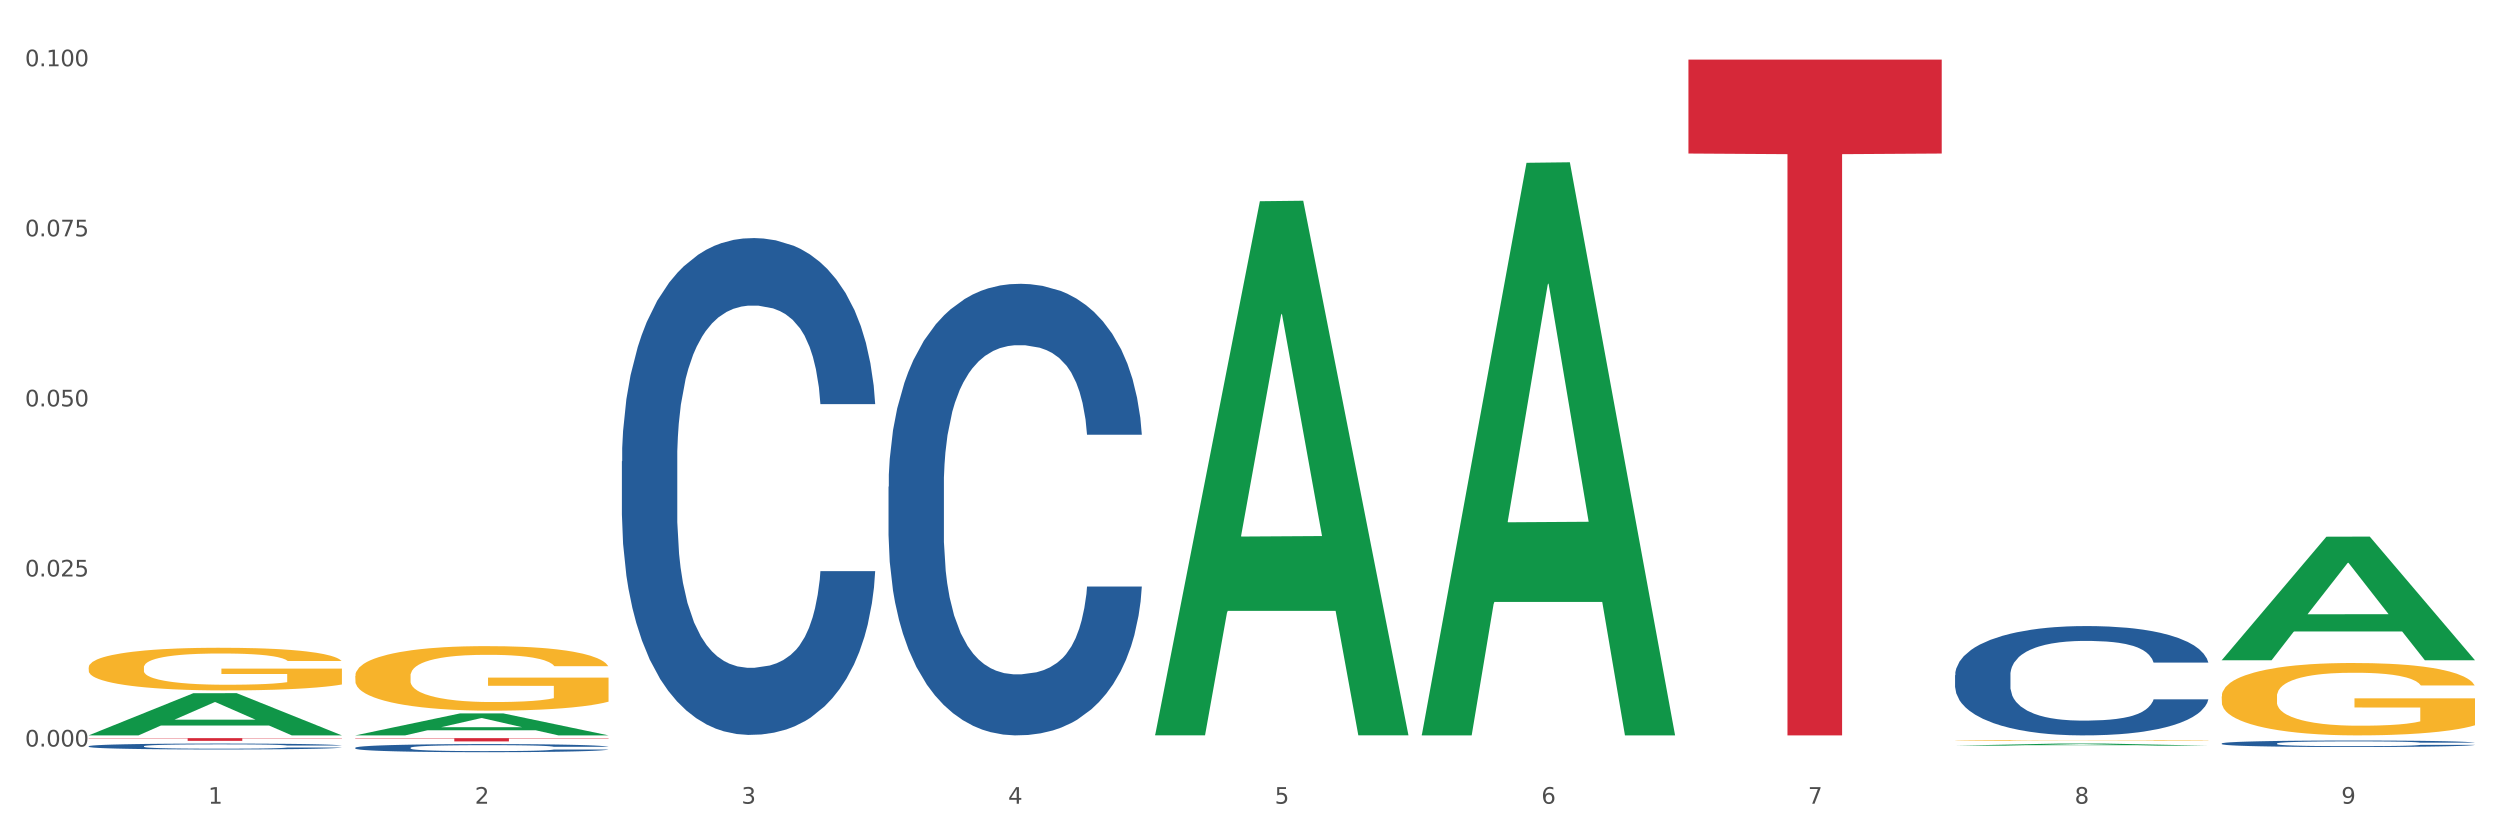 <?xml version="1.0" encoding="utf-8" standalone="no"?>
<!DOCTYPE svg PUBLIC "-//W3C//DTD SVG 1.1//EN"
  "http://www.w3.org/Graphics/SVG/1.1/DTD/svg11.dtd">
<svg xmlns:xlink="http://www.w3.org/1999/xlink" width="1080pt" height="360pt" viewBox="0 0 1080 360" xmlns="http://www.w3.org/2000/svg" version="1.1">
 <rect x="0" y="0" width="1080" height="360" fill="#333333" stroke="none"/>
 <defs>
  <style type="text/css">*{stroke-linejoin: round; stroke-linecap: butt}</style>
 </defs>
 <g id="figure_1">
  <g id="patch_1">
   <path d="M 0 360 
L 1080 360 
L 1080 0 
L 0 0 
z
" style="fill: #ffffff; stroke: #ffffff; stroke-linejoin: miter"/>
  </g>
  <g id="axes_1">
   <g id="matplotlib.axis_1">
    <g id="xtick_1">
     <g id="text_1">
      <!-- 1 -->
      <g style="fill: #4d4d4d" transform="translate(89.942 347.204) scale(0.096 -0.096)">
       <defs>
        <path id="DejaVuSans-31" d="M 794 531 
L 1825 531 
L 1825 4091 
L 703 3866 
L 703 4441 
L 1819 4666 
L 2450 4666 
L 2450 531 
L 3481 531 
L 3481 0 
L 794 0 
L 794 531 
z
" transform="scale(0.016)"/>
       </defs>
       <use xlink:href="#DejaVuSans-31"/>
      </g>
     </g>
    </g>
    <g id="xtick_2">
     <g id="text_2">
      <!-- 2 -->
      <g style="fill: #4d4d4d" transform="translate(205.129 347.204) scale(0.096 -0.096)">
       <defs>
        <path id="DejaVuSans-32" d="M 1228 531 
L 3431 531 
L 3431 0 
L 469 0 
L 469 531 
Q 828 903 1448 1529 
Q 2069 2156 2228 2338 
Q 2531 2678 2651 2914 
Q 2772 3150 2772 3378 
Q 2772 3750 2511 3984 
Q 2250 4219 1831 4219 
Q 1534 4219 1204 4116 
Q 875 4013 500 3803 
L 500 4441 
Q 881 4594 1212 4672 
Q 1544 4750 1819 4750 
Q 2544 4750 2975 4387 
Q 3406 4025 3406 3419 
Q 3406 3131 3298 2873 
Q 3191 2616 2906 2266 
Q 2828 2175 2409 1742 
Q 1991 1309 1228 531 
z
" transform="scale(0.016)"/>
       </defs>
       <use xlink:href="#DejaVuSans-32"/>
      </g>
     </g>
    </g>
    <g id="xtick_3">
     <g id="text_3">
      <!-- 3 -->
      <g style="fill: #4d4d4d" transform="translate(320.315 347.204) scale(0.096 -0.096)">
       <defs>
        <path id="DejaVuSans-33" d="M 2597 2516 
Q 3050 2419 3304 2112 
Q 3559 1806 3559 1356 
Q 3559 666 3084 287 
Q 2609 -91 1734 -91 
Q 1441 -91 1130 -33 
Q 819 25 488 141 
L 488 750 
Q 750 597 1062 519 
Q 1375 441 1716 441 
Q 2309 441 2620 675 
Q 2931 909 2931 1356 
Q 2931 1769 2642 2001 
Q 2353 2234 1838 2234 
L 1294 2234 
L 1294 2753 
L 1863 2753 
Q 2328 2753 2575 2939 
Q 2822 3125 2822 3475 
Q 2822 3834 2567 4026 
Q 2313 4219 1838 4219 
Q 1578 4219 1281 4162 
Q 984 4106 628 3988 
L 628 4550 
Q 988 4650 1302 4700 
Q 1616 4750 1894 4750 
Q 2613 4750 3031 4423 
Q 3450 4097 3450 3541 
Q 3450 3153 3228 2886 
Q 3006 2619 2597 2516 
z
" transform="scale(0.016)"/>
       </defs>
       <use xlink:href="#DejaVuSans-33"/>
      </g>
     </g>
    </g>
    <g id="xtick_4">
     <g id="text_4">
      <!-- 4 -->
      <g style="fill: #4d4d4d" transform="translate(435.501 347.204) scale(0.096 -0.096)">
       <defs>
        <path id="DejaVuSans-34" d="M 2419 4116 
L 825 1625 
L 2419 1625 
L 2419 4116 
z
M 2253 4666 
L 3047 4666 
L 3047 1625 
L 3713 1625 
L 3713 1100 
L 3047 1100 
L 3047 0 
L 2419 0 
L 2419 1100 
L 313 1100 
L 313 1709 
L 2253 4666 
z
" transform="scale(0.016)"/>
       </defs>
       <use xlink:href="#DejaVuSans-34"/>
      </g>
     </g>
    </g>
    <g id="xtick_5">
     <g id="text_5">
      <!-- 5 -->
      <g style="fill: #4d4d4d" transform="translate(550.688 347.204) scale(0.096 -0.096)">
       <defs>
        <path id="DejaVuSans-35" d="M 691 4666 
L 3169 4666 
L 3169 4134 
L 1269 4134 
L 1269 2991 
Q 1406 3038 1543 3061 
Q 1681 3084 1819 3084 
Q 2600 3084 3056 2656 
Q 3513 2228 3513 1497 
Q 3513 744 3044 326 
Q 2575 -91 1722 -91 
Q 1428 -91 1123 -41 
Q 819 9 494 109 
L 494 744 
Q 775 591 1075 516 
Q 1375 441 1709 441 
Q 2250 441 2565 725 
Q 2881 1009 2881 1497 
Q 2881 1984 2565 2268 
Q 2250 2553 1709 2553 
Q 1456 2553 1204 2497 
Q 953 2441 691 2322 
L 691 4666 
z
" transform="scale(0.016)"/>
       </defs>
       <use xlink:href="#DejaVuSans-35"/>
      </g>
     </g>
    </g>
    <g id="xtick_6">
     <g id="text_6">
      <!-- 6 -->
      <g style="fill: #4d4d4d" transform="translate(665.874 347.204) scale(0.096 -0.096)">
       <defs>
        <path id="DejaVuSans-36" d="M 2113 2584 
Q 1688 2584 1439 2293 
Q 1191 2003 1191 1497 
Q 1191 994 1439 701 
Q 1688 409 2113 409 
Q 2538 409 2786 701 
Q 3034 994 3034 1497 
Q 3034 2003 2786 2293 
Q 2538 2584 2113 2584 
z
M 3366 4563 
L 3366 3988 
Q 3128 4100 2886 4159 
Q 2644 4219 2406 4219 
Q 1781 4219 1451 3797 
Q 1122 3375 1075 2522 
Q 1259 2794 1537 2939 
Q 1816 3084 2150 3084 
Q 2853 3084 3261 2657 
Q 3669 2231 3669 1497 
Q 3669 778 3244 343 
Q 2819 -91 2113 -91 
Q 1303 -91 875 529 
Q 447 1150 447 2328 
Q 447 3434 972 4092 
Q 1497 4750 2381 4750 
Q 2619 4750 2861 4703 
Q 3103 4656 3366 4563 
z
" transform="scale(0.016)"/>
       </defs>
       <use xlink:href="#DejaVuSans-36"/>
      </g>
     </g>
    </g>
    <g id="xtick_7">
     <g id="text_7">
      <!-- 7 -->
      <g style="fill: #4d4d4d" transform="translate(781.06 347.204) scale(0.096 -0.096)">
       <defs>
        <path id="DejaVuSans-37" d="M 525 4666 
L 3525 4666 
L 3525 4397 
L 1831 0 
L 1172 0 
L 2766 4134 
L 525 4134 
L 525 4666 
z
" transform="scale(0.016)"/>
       </defs>
       <use xlink:href="#DejaVuSans-37"/>
      </g>
     </g>
    </g>
    <g id="xtick_8">
     <g id="text_8">
      <!-- 8 -->
      <g style="fill: #4d4d4d" transform="translate(896.246 347.204) scale(0.096 -0.096)">
       <defs>
        <path id="DejaVuSans-38" d="M 2034 2216 
Q 1584 2216 1326 1975 
Q 1069 1734 1069 1313 
Q 1069 891 1326 650 
Q 1584 409 2034 409 
Q 2484 409 2743 651 
Q 3003 894 3003 1313 
Q 3003 1734 2745 1975 
Q 2488 2216 2034 2216 
z
M 1403 2484 
Q 997 2584 770 2862 
Q 544 3141 544 3541 
Q 544 4100 942 4425 
Q 1341 4750 2034 4750 
Q 2731 4750 3128 4425 
Q 3525 4100 3525 3541 
Q 3525 3141 3298 2862 
Q 3072 2584 2669 2484 
Q 3125 2378 3379 2068 
Q 3634 1759 3634 1313 
Q 3634 634 3220 271 
Q 2806 -91 2034 -91 
Q 1263 -91 848 271 
Q 434 634 434 1313 
Q 434 1759 690 2068 
Q 947 2378 1403 2484 
z
M 1172 3481 
Q 1172 3119 1398 2916 
Q 1625 2713 2034 2713 
Q 2441 2713 2670 2916 
Q 2900 3119 2900 3481 
Q 2900 3844 2670 4047 
Q 2441 4250 2034 4250 
Q 1625 4250 1398 4047 
Q 1172 3844 1172 3481 
z
" transform="scale(0.016)"/>
       </defs>
       <use xlink:href="#DejaVuSans-38"/>
      </g>
     </g>
    </g>
    <g id="xtick_9">
     <g id="text_9">
      <!-- 9 -->
      <g style="fill: #4d4d4d" transform="translate(1011.433 347.204) scale(0.096 -0.096)">
       <defs>
        <path id="DejaVuSans-39" d="M 703 97 
L 703 672 
Q 941 559 1184 500 
Q 1428 441 1663 441 
Q 2288 441 2617 861 
Q 2947 1281 2994 2138 
Q 2813 1869 2534 1725 
Q 2256 1581 1919 1581 
Q 1219 1581 811 2004 
Q 403 2428 403 3163 
Q 403 3881 828 4315 
Q 1253 4750 1959 4750 
Q 2769 4750 3195 4129 
Q 3622 3509 3622 2328 
Q 3622 1225 3098 567 
Q 2575 -91 1691 -91 
Q 1453 -91 1209 -44 
Q 966 3 703 97 
z
M 1959 2075 
Q 2384 2075 2632 2365 
Q 2881 2656 2881 3163 
Q 2881 3666 2632 3958 
Q 2384 4250 1959 4250 
Q 1534 4250 1286 3958 
Q 1038 3666 1038 3163 
Q 1038 2656 1286 2365 
Q 1534 2075 1959 2075 
z
" transform="scale(0.016)"/>
       </defs>
       <use xlink:href="#DejaVuSans-39"/>
      </g>
     </g>
    </g>
    <g id="xtick_10"/>
    <g id="xtick_11"/>
    <g id="xtick_12"/>
    <g id="xtick_13"/>
    <g id="xtick_14"/>
    <g id="xtick_15"/>
    <g id="xtick_16"/>
    <g id="xtick_17"/>
   </g>
   <g id="matplotlib.axis_2">
    <g id="ytick_1">
     <g id="text_10">
      <!-- 0.000 -->
      <g style="fill: #4d4d4d" transform="translate(10.8 322.511) scale(0.096 -0.096)">
       <defs>
        <path id="DejaVuSans-30" d="M 2034 4250 
Q 1547 4250 1301 3770 
Q 1056 3291 1056 2328 
Q 1056 1369 1301 889 
Q 1547 409 2034 409 
Q 2525 409 2770 889 
Q 3016 1369 3016 2328 
Q 3016 3291 2770 3770 
Q 2525 4250 2034 4250 
z
M 2034 4750 
Q 2819 4750 3233 4129 
Q 3647 3509 3647 2328 
Q 3647 1150 3233 529 
Q 2819 -91 2034 -91 
Q 1250 -91 836 529 
Q 422 1150 422 2328 
Q 422 3509 836 4129 
Q 1250 4750 2034 4750 
z
" transform="scale(0.016)"/>
        <path id="DejaVuSans-2e" d="M 684 794 
L 1344 794 
L 1344 0 
L 684 0 
L 684 794 
z
" transform="scale(0.016)"/>
       </defs>
       <use xlink:href="#DejaVuSans-30"/>
       <use xlink:href="#DejaVuSans-2e" transform="translate(63.623 0)"/>
       <use xlink:href="#DejaVuSans-30" transform="translate(95.41 0)"/>
       <use xlink:href="#DejaVuSans-30" transform="translate(159.033 0)"/>
       <use xlink:href="#DejaVuSans-30" transform="translate(222.656 0)"/>
      </g>
     </g>
    </g>
    <g id="ytick_2">
     <g id="text_11">
      <!-- 0.025 -->
      <g style="fill: #4d4d4d" transform="translate(10.8 249.041) scale(0.096 -0.096)">
       <use xlink:href="#DejaVuSans-30"/>
       <use xlink:href="#DejaVuSans-2e" transform="translate(63.623 0)"/>
       <use xlink:href="#DejaVuSans-30" transform="translate(95.41 0)"/>
       <use xlink:href="#DejaVuSans-32" transform="translate(159.033 0)"/>
       <use xlink:href="#DejaVuSans-35" transform="translate(222.656 0)"/>
      </g>
     </g>
    </g>
    <g id="ytick_3">
     <g id="text_12">
      <!-- 0.050 -->
      <g style="fill: #4d4d4d" transform="translate(10.8 175.57) scale(0.096 -0.096)">
       <use xlink:href="#DejaVuSans-30"/>
       <use xlink:href="#DejaVuSans-2e" transform="translate(63.623 0)"/>
       <use xlink:href="#DejaVuSans-30" transform="translate(95.41 0)"/>
       <use xlink:href="#DejaVuSans-35" transform="translate(159.033 0)"/>
       <use xlink:href="#DejaVuSans-30" transform="translate(222.656 0)"/>
      </g>
     </g>
    </g>
    <g id="ytick_4">
     <g id="text_13">
      <!-- 0.075 -->
      <g style="fill: #4d4d4d" transform="translate(10.8 102.099) scale(0.096 -0.096)">
       <use xlink:href="#DejaVuSans-30"/>
       <use xlink:href="#DejaVuSans-2e" transform="translate(63.623 0)"/>
       <use xlink:href="#DejaVuSans-30" transform="translate(95.41 0)"/>
       <use xlink:href="#DejaVuSans-37" transform="translate(159.033 0)"/>
       <use xlink:href="#DejaVuSans-35" transform="translate(222.656 0)"/>
      </g>
     </g>
    </g>
    <g id="ytick_5">
     <g id="text_14">
      <!-- 0.100 -->
      <g style="fill: #4d4d4d" transform="translate(10.8 28.629) scale(0.096 -0.096)">
       <use xlink:href="#DejaVuSans-30"/>
       <use xlink:href="#DejaVuSans-2e" transform="translate(63.623 0)"/>
       <use xlink:href="#DejaVuSans-31" transform="translate(95.41 0)"/>
       <use xlink:href="#DejaVuSans-30" transform="translate(159.033 0)"/>
       <use xlink:href="#DejaVuSans-30" transform="translate(222.656 0)"/>
      </g>
     </g>
    </g>
    <g id="ytick_6"/>
    <g id="ytick_7"/>
    <g id="ytick_8"/>
    <g id="ytick_9"/>
   </g>
   <g id="PolyCollection_1">
    <path d="M 38.283 317.657 
L 38.396 317.64 
L 83.52 299.461 
L 102.247 299.444 
L 147.71 317.691 
L 126.05 317.691 
L 116.236 313.442 
L 69.645 313.442 
L 69.306 313.511 
L 59.83 317.691 
L 38.283 317.691 
L 38.283 317.657 
L 75.511 310.906 
L 110.369 310.889 
L 93.109 303.333 
L 92.884 303.299 
L 92.658 303.35 
L 75.398 310.889 
L 75.511 310.906 
L 38.283 317.657 
z
" clip-path="url(#p93498311f1)" style="fill: #109648"/>
    <path d="M 729.401 25.759 
L 838.827 25.759 
L 838.827 66.328 
L 795.783 66.603 
L 795.783 317.691 
L 772.186 317.691 
L 772.186 66.603 
L 729.401 66.328 
L 729.401 26.034 
L 729.401 25.759 
z
" clip-path="url(#p93498311f1)" style="fill: #d62839"/>
    <path d="M 153.469 318.864 
L 262.896 318.864 
L 262.896 319.059 
L 219.851 319.061 
L 219.851 320.271 
L 196.255 320.271 
L 196.255 319.061 
L 153.469 319.059 
L 153.469 318.865 
L 153.469 318.864 
z
" clip-path="url(#p93498311f1)" style="fill: #d62839"/>
    <path d="M 38.283 318.864 
L 147.71 318.864 
L 147.71 319.028 
L 104.665 319.029 
L 104.665 320.046 
L 81.068 320.046 
L 81.068 319.029 
L 38.283 319.028 
L 38.283 318.865 
L 38.283 318.864 
z
" clip-path="url(#p93498311f1)" style="fill: #d62839"/>
    <path d="M 959.773 300.867 
L 959.902 300.839 
L 959.902 299.81 
L 960.161 298.925 
L 961.453 296.783 
L 963.39 295.012 
L 964.812 294.069 
L 966.233 293.298 
L 967.912 292.526 
L 969.979 291.727 
L 973.726 290.556 
L 976.051 289.956 
L 978.894 289.327 
L 984.061 288.413 
L 987.808 287.899 
L 991.684 287.471 
L 998.014 286.956 
L 1002.149 286.728 
L 1006.541 286.557 
L 1011.838 286.442 
L 1015.843 286.414 
L 1024.628 286.499 
L 1032.121 286.757 
L 1035.739 286.956 
L 1040.39 287.299 
L 1042.845 287.528 
L 1046.85 287.985 
L 1050.984 288.585 
L 1053.826 289.099 
L 1058.089 290.07 
L 1061.319 291.041 
L 1064.291 292.241 
L 1065.841 293.069 
L 1067.004 293.84 
L 1068.037 294.726 
L 1069.071 296.126 
L 1045.816 296.126 
L 1044.912 295.126 
L 1043.49 294.183 
L 1041.423 293.269 
L 1039.615 292.698 
L 1036.514 291.984 
L 1033.672 291.527 
L 1030.7 291.184 
L 1027.083 290.898 
L 1024.241 290.756 
L 1020.236 290.641 
L 1012.355 290.67 
L 1007.058 290.898 
L 1003.44 291.184 
L 1001.115 291.441 
L 999.048 291.727 
L 996.722 292.127 
L 994.009 292.726 
L 992.071 293.269 
L 990.134 293.955 
L 988.583 294.64 
L 987.162 295.44 
L 985.999 296.297 
L 985.095 297.182 
L 984.32 298.268 
L 983.674 300.067 
L 983.674 303.981 
L 983.932 304.866 
L 984.578 306.037 
L 985.353 306.923 
L 986.645 307.98 
L 987.808 308.694 
L 990.004 309.722 
L 992.459 310.579 
L 994.397 311.122 
L 996.335 311.579 
L 999.694 312.207 
L 1003.44 312.721 
L 1006.67 313.036 
L 1011.063 313.321 
L 1014.034 313.435 
L 1016.618 313.493 
L 1022.949 313.493 
L 1027.47 313.407 
L 1032.509 313.207 
L 1036.385 312.95 
L 1039.615 312.636 
L 1043.232 312.121 
L 1045.558 311.636 
L 1045.558 305.666 
L 1017.135 305.637 
L 1017.135 301.667 
L 1069.2 301.667 
L 1069.2 313.321 
L 1067.004 313.921 
L 1064.549 314.464 
L 1061.965 314.949 
L 1058.089 315.549 
L 1053.438 316.12 
L 1049.304 316.52 
L 1044.912 316.863 
L 1039.744 317.177 
L 1033.026 317.463 
L 1028.892 317.577 
L 1023.724 317.663 
L 1017.652 317.691 
L 1012.355 317.634 
L 1007.187 317.492 
L 1001.761 317.234 
L 996.464 316.863 
L 992.459 316.492 
L 988.454 316.035 
L 984.191 315.435 
L 980.832 314.864 
L 978.248 314.349 
L 975.405 313.692 
L 972.305 312.836 
L 969.979 312.064 
L 967.912 311.265 
L 965.716 310.236 
L 964.166 309.351 
L 962.615 308.237 
L 961.711 307.408 
L 960.677 306.123 
L 959.902 304.323 
L 959.773 300.867 
z
" clip-path="url(#p93498311f1)" style="fill: #f7b32b"/>
    <path d="M 844.587 319.834 
L 844.716 319.834 
L 844.716 319.822 
L 844.974 319.812 
L 846.266 319.788 
L 848.204 319.767 
L 849.625 319.757 
L 851.046 319.748 
L 852.726 319.739 
L 854.793 319.73 
L 858.54 319.717 
L 860.865 319.71 
L 863.707 319.703 
L 868.875 319.692 
L 872.622 319.687 
L 876.498 319.682 
L 882.828 319.676 
L 886.962 319.673 
L 891.355 319.671 
L 896.652 319.67 
L 900.657 319.67 
L 909.442 319.671 
L 916.935 319.674 
L 920.553 319.676 
L 925.204 319.68 
L 927.658 319.682 
L 931.663 319.688 
L 935.797 319.694 
L 938.64 319.7 
L 942.903 319.711 
L 946.133 319.722 
L 949.104 319.736 
L 950.655 319.745 
L 951.817 319.754 
L 952.851 319.764 
L 953.885 319.78 
L 930.63 319.78 
L 929.725 319.769 
L 928.304 319.758 
L 926.237 319.748 
L 924.428 319.741 
L 921.328 319.733 
L 918.486 319.728 
L 915.514 319.724 
L 911.897 319.721 
L 909.054 319.719 
L 905.049 319.718 
L 897.169 319.718 
L 891.872 319.721 
L 888.254 319.724 
L 885.929 319.727 
L 883.862 319.73 
L 881.536 319.735 
L 878.823 319.741 
L 876.885 319.748 
L 874.947 319.755 
L 873.397 319.763 
L 871.976 319.772 
L 870.813 319.782 
L 869.909 319.792 
L 869.134 319.804 
L 868.488 319.825 
L 868.488 319.869 
L 868.746 319.879 
L 869.392 319.893 
L 870.167 319.903 
L 871.459 319.915 
L 872.622 319.923 
L 874.818 319.934 
L 877.273 319.944 
L 879.211 319.95 
L 881.149 319.955 
L 884.508 319.963 
L 888.254 319.968 
L 891.484 319.972 
L 895.877 319.975 
L 898.848 319.977 
L 901.432 319.977 
L 907.762 319.977 
L 912.284 319.976 
L 917.323 319.974 
L 921.199 319.971 
L 924.428 319.967 
L 928.046 319.962 
L 930.371 319.956 
L 930.371 319.888 
L 901.949 319.888 
L 901.949 319.843 
L 954.014 319.843 
L 954.014 319.975 
L 951.817 319.982 
L 949.363 319.988 
L 946.779 319.994 
L 942.903 320.001 
L 938.252 320.007 
L 934.118 320.012 
L 929.725 320.015 
L 924.558 320.019 
L 917.84 320.022 
L 913.705 320.024 
L 908.538 320.025 
L 902.466 320.025 
L 897.169 320.024 
L 892.001 320.023 
L 886.575 320.02 
L 881.278 320.015 
L 877.273 320.011 
L 873.268 320.006 
L 869.004 319.999 
L 865.645 319.993 
L 863.061 319.987 
L 860.219 319.979 
L 857.119 319.97 
L 854.793 319.961 
L 852.726 319.952 
L 850.53 319.94 
L 848.979 319.93 
L 847.429 319.918 
L 846.525 319.908 
L 845.491 319.894 
L 844.716 319.873 
L 844.587 319.834 
z
" clip-path="url(#p93498311f1)" style="fill: #f7b32b"/>
    <path d="M 38.283 322.365 
L 38.412 322.363 
L 38.412 322.298 
L 38.8 322.209 
L 40.223 322.046 
L 42.034 321.922 
L 45.138 321.778 
L 46.82 321.717 
L 49.019 321.649 
L 53.546 321.54 
L 58.72 321.446 
L 62.341 321.395 
L 65.058 321.363 
L 71.137 321.304 
L 74.629 321.279 
L 78.251 321.258 
L 81.355 321.244 
L 86.529 321.227 
L 90.668 321.22 
L 95.454 321.218 
L 99.464 321.22 
L 104.767 321.23 
L 112.528 321.258 
L 115.503 321.274 
L 119.512 321.302 
L 123.652 321.339 
L 127.015 321.377 
L 130.895 321.43 
L 134.905 321.5 
L 138.785 321.589 
L 141.501 321.67 
L 143.7 321.757 
L 145.64 321.862 
L 147.063 321.976 
L 147.71 322.071 
L 124.04 322.071 
L 123.393 321.985 
L 122.099 321.892 
L 120.806 321.829 
L 119.383 321.778 
L 117.184 321.719 
L 115.244 321.682 
L 112.01 321.638 
L 109.035 321.61 
L 106.578 321.593 
L 103.603 321.579 
L 97.265 321.565 
L 92.738 321.565 
L 89.892 321.57 
L 86.4 321.582 
L 83.425 321.598 
L 79.932 321.626 
L 77.216 321.656 
L 74.5 321.696 
L 72.948 321.724 
L 70.62 321.775 
L 69.067 321.817 
L 66.998 321.89 
L 65.834 321.941 
L 63.764 322.074 
L 62.859 322.172 
L 62.471 322.239 
L 62.212 322.314 
L 62.212 322.678 
L 62.988 322.841 
L 63.635 322.911 
L 64.67 322.99 
L 66.61 323.093 
L 69.455 323.193 
L 72.43 323.265 
L 74.888 323.309 
L 77.216 323.342 
L 79.544 323.368 
L 82.39 323.391 
L 84.718 323.405 
L 88.211 323.419 
L 92.35 323.426 
L 95.583 323.426 
L 102.18 323.414 
L 105.155 323.403 
L 108.001 323.386 
L 111.105 323.361 
L 113.563 323.333 
L 114.985 323.312 
L 117.314 323.268 
L 119.124 323.221 
L 120.677 323.167 
L 121.711 323.121 
L 122.875 323.051 
L 123.781 322.971 
L 124.04 322.929 
L 147.71 322.929 
L 147.193 323.013 
L 146.287 323.095 
L 144.476 323.205 
L 143.053 323.268 
L 140.855 323.344 
L 138.526 323.41 
L 135.293 323.482 
L 132.318 323.536 
L 129.213 323.582 
L 125.85 323.624 
L 119.771 323.683 
L 117.572 323.699 
L 112.916 323.727 
L 109.294 323.743 
L 103.991 323.759 
L 98.558 323.769 
L 92.867 323.771 
L 87.823 323.766 
L 82.261 323.752 
L 78.768 323.739 
L 74.888 323.718 
L 70.361 323.685 
L 66.092 323.645 
L 62.083 323.599 
L 58.332 323.545 
L 54.839 323.484 
L 50.312 323.384 
L 46.949 323.286 
L 44.492 323.195 
L 42.81 323.118 
L 41.129 323.02 
L 40.223 322.953 
L 38.8 322.79 
L 38.283 322.638 
L 38.283 322.365 
z
" clip-path="url(#p93498311f1)" style="fill: #255c99"/>
    <path d="M 153.469 323.019 
L 153.599 323.015 
L 153.599 322.926 
L 153.987 322.804 
L 155.409 322.58 
L 157.22 322.41 
L 160.325 322.212 
L 162.006 322.128 
L 164.205 322.036 
L 168.732 321.885 
L 173.906 321.757 
L 177.528 321.687 
L 180.244 321.642 
L 186.323 321.562 
L 189.816 321.526 
L 193.437 321.498 
L 196.542 321.478 
L 201.715 321.456 
L 205.854 321.446 
L 210.64 321.443 
L 214.65 321.446 
L 219.953 321.459 
L 227.714 321.498 
L 230.689 321.52 
L 234.699 321.558 
L 238.838 321.61 
L 242.201 321.661 
L 246.081 321.735 
L 250.091 321.831 
L 253.971 321.952 
L 256.688 322.064 
L 258.886 322.183 
L 260.827 322.327 
L 262.249 322.484 
L 262.896 322.615 
L 239.226 322.615 
L 238.579 322.497 
L 237.286 322.369 
L 235.992 322.282 
L 234.569 322.212 
L 232.37 322.132 
L 230.43 322.08 
L 227.197 322.02 
L 224.222 321.981 
L 221.764 321.959 
L 218.789 321.94 
L 212.451 321.92 
L 207.924 321.92 
L 205.078 321.927 
L 201.586 321.943 
L 198.611 321.965 
L 195.119 322.004 
L 192.402 322.045 
L 189.686 322.1 
L 188.134 322.138 
L 185.806 322.208 
L 184.254 322.266 
L 182.184 322.365 
L 181.02 322.436 
L 178.95 322.618 
L 178.045 322.753 
L 177.657 322.846 
L 177.398 322.948 
L 177.398 323.448 
L 178.174 323.672 
L 178.821 323.768 
L 179.856 323.877 
L 181.796 324.018 
L 184.642 324.155 
L 187.617 324.255 
L 190.074 324.315 
L 192.402 324.36 
L 194.731 324.396 
L 197.576 324.428 
L 199.905 324.447 
L 203.397 324.466 
L 207.536 324.476 
L 210.77 324.476 
L 217.366 324.46 
L 220.341 324.444 
L 223.187 324.421 
L 226.291 324.386 
L 228.749 324.348 
L 230.172 324.319 
L 232.5 324.258 
L 234.311 324.194 
L 235.863 324.12 
L 236.898 324.056 
L 238.062 323.96 
L 238.967 323.851 
L 239.226 323.794 
L 262.896 323.794 
L 262.379 323.909 
L 261.473 324.021 
L 259.663 324.171 
L 258.24 324.258 
L 256.041 324.364 
L 253.713 324.453 
L 250.479 324.552 
L 247.504 324.626 
L 244.4 324.69 
L 241.037 324.748 
L 234.957 324.828 
L 232.759 324.85 
L 228.102 324.889 
L 224.48 324.911 
L 219.177 324.933 
L 213.745 324.946 
L 208.053 324.95 
L 203.009 324.943 
L 197.447 324.924 
L 193.955 324.905 
L 190.074 324.876 
L 185.547 324.831 
L 181.279 324.777 
L 177.269 324.713 
L 173.518 324.639 
L 170.026 324.556 
L 165.498 324.418 
L 162.135 324.283 
L 159.678 324.159 
L 157.996 324.053 
L 156.315 323.918 
L 155.409 323.826 
L 153.987 323.601 
L 153.469 323.393 
L 153.469 323.019 
z
" clip-path="url(#p93498311f1)" style="fill: #255c99"/>
    <path d="M 153.469 292.014 
L 153.598 291.988 
L 153.598 291.071 
L 153.857 290.282 
L 155.149 288.371 
L 157.087 286.792 
L 158.508 285.952 
L 159.929 285.264 
L 161.608 284.576 
L 163.676 283.863 
L 167.422 282.819 
L 169.748 282.284 
L 172.59 281.723 
L 177.758 280.908 
L 181.504 280.45 
L 185.38 280.068 
L 191.711 279.609 
L 195.845 279.406 
L 200.237 279.253 
L 205.534 279.151 
L 209.539 279.125 
L 218.324 279.202 
L 225.818 279.431 
L 229.435 279.609 
L 234.086 279.915 
L 236.541 280.119 
L 240.546 280.526 
L 244.68 281.061 
L 247.522 281.52 
L 251.786 282.386 
L 255.015 283.252 
L 257.987 284.321 
L 259.537 285.06 
L 260.7 285.748 
L 261.733 286.537 
L 262.767 287.786 
L 239.512 287.786 
L 238.608 286.894 
L 237.187 286.054 
L 235.12 285.238 
L 233.311 284.729 
L 230.21 284.092 
L 227.368 283.685 
L 224.397 283.379 
L 220.779 283.124 
L 217.937 282.997 
L 213.932 282.895 
L 206.051 282.921 
L 200.754 283.124 
L 197.137 283.379 
L 194.811 283.608 
L 192.744 283.863 
L 190.419 284.22 
L 187.706 284.754 
L 185.768 285.238 
L 183.83 285.85 
L 182.279 286.461 
L 180.858 287.174 
L 179.696 287.938 
L 178.791 288.728 
L 178.016 289.696 
L 177.37 291.301 
L 177.37 294.79 
L 177.628 295.58 
L 178.274 296.624 
L 179.05 297.414 
L 180.342 298.356 
L 181.504 298.993 
L 183.701 299.91 
L 186.155 300.674 
L 188.093 301.158 
L 190.031 301.565 
L 193.39 302.126 
L 197.137 302.584 
L 200.367 302.864 
L 204.759 303.119 
L 207.731 303.221 
L 210.314 303.272 
L 216.645 303.272 
L 221.167 303.195 
L 226.205 303.017 
L 230.081 302.788 
L 233.311 302.508 
L 236.928 302.049 
L 239.254 301.616 
L 239.254 296.293 
L 210.831 296.267 
L 210.831 292.727 
L 262.896 292.727 
L 262.896 303.119 
L 260.7 303.654 
L 258.245 304.138 
L 255.661 304.571 
L 251.786 305.106 
L 247.135 305.615 
L 243 305.972 
L 238.608 306.277 
L 233.44 306.558 
L 226.722 306.812 
L 222.588 306.914 
L 217.42 306.991 
L 211.348 307.016 
L 206.051 306.965 
L 200.883 306.838 
L 195.457 306.609 
L 190.16 306.277 
L 186.155 305.946 
L 182.15 305.539 
L 177.887 305.004 
L 174.528 304.494 
L 171.944 304.036 
L 169.102 303.45 
L 166.001 302.686 
L 163.676 301.998 
L 161.608 301.285 
L 159.412 300.368 
L 157.862 299.579 
L 156.312 298.585 
L 155.407 297.847 
L 154.374 296.7 
L 153.598 295.096 
L 153.469 292.014 
z
" clip-path="url(#p93498311f1)" style="fill: #f7b32b"/>
    <path d="M 383.842 210.256 
L 383.971 210.078 
L 383.971 205.089 
L 384.359 198.319 
L 385.782 185.847 
L 387.593 176.404 
L 390.697 165.358 
L 392.379 160.725 
L 394.578 155.558 
L 399.105 147.185 
L 404.278 140.058 
L 407.9 136.138 
L 410.616 133.644 
L 416.696 129.19 
L 420.188 127.23 
L 423.81 125.626 
L 426.914 124.557 
L 432.088 123.31 
L 436.227 122.775 
L 441.013 122.597 
L 445.023 122.775 
L 450.326 123.488 
L 458.087 125.626 
L 461.061 126.873 
L 465.071 129.011 
L 469.21 131.862 
L 472.573 134.713 
L 476.454 138.811 
L 480.463 144.156 
L 484.344 150.926 
L 487.06 157.162 
L 489.259 163.754 
L 491.199 171.772 
L 492.622 180.502 
L 493.269 187.807 
L 469.598 187.807 
L 468.952 181.215 
L 467.658 174.088 
L 466.365 169.277 
L 464.942 165.358 
L 462.743 160.903 
L 460.803 158.053 
L 457.569 154.668 
L 454.594 152.53 
L 452.137 151.282 
L 449.162 150.213 
L 442.824 149.144 
L 438.297 149.144 
L 435.451 149.501 
L 431.959 150.392 
L 428.984 151.639 
L 425.491 153.777 
L 422.775 156.093 
L 420.059 159.122 
L 418.507 161.26 
L 416.178 165.18 
L 414.626 168.387 
L 412.557 173.91 
L 411.393 177.829 
L 409.323 187.985 
L 408.418 195.468 
L 408.03 200.635 
L 407.771 206.336 
L 407.771 234.131 
L 408.547 246.602 
L 409.194 251.947 
L 410.228 258.005 
L 412.169 265.845 
L 415.014 273.506 
L 417.989 279.029 
L 420.447 282.414 
L 422.775 284.909 
L 425.103 286.868 
L 427.949 288.65 
L 430.277 289.719 
L 433.769 290.788 
L 437.909 291.323 
L 441.142 291.323 
L 447.739 290.432 
L 450.714 289.541 
L 453.559 288.294 
L 456.664 286.334 
L 459.121 284.196 
L 460.544 282.592 
L 462.872 279.207 
L 464.683 275.644 
L 466.235 271.546 
L 467.27 267.983 
L 468.434 262.638 
L 469.34 256.58 
L 469.598 253.373 
L 493.269 253.373 
L 492.751 259.787 
L 491.846 266.023 
L 490.035 274.397 
L 488.612 279.207 
L 486.413 285.087 
L 484.085 290.075 
L 480.851 295.599 
L 477.877 299.696 
L 474.772 303.26 
L 471.409 306.467 
L 465.33 310.921 
L 463.131 312.168 
L 458.475 314.306 
L 454.853 315.553 
L 449.55 316.801 
L 444.117 317.513 
L 438.426 317.691 
L 433.381 317.335 
L 427.82 316.266 
L 424.327 315.197 
L 420.447 313.594 
L 415.92 311.099 
L 411.651 308.07 
L 407.641 304.507 
L 403.89 300.409 
L 400.398 295.777 
L 395.871 288.116 
L 392.508 280.632 
L 390.05 273.684 
L 388.369 267.804 
L 386.687 260.321 
L 385.782 255.154 
L 384.359 242.683 
L 383.842 231.102 
L 383.842 210.256 
z
" clip-path="url(#p93498311f1)" style="fill: #255c99"/>
    <path d="M 844.587 291.679 
L 844.716 291.636 
L 844.716 290.428 
L 845.104 288.789 
L 846.527 285.77 
L 848.338 283.483 
L 851.442 280.809 
L 853.124 279.687 
L 855.323 278.436 
L 859.85 276.409 
L 865.024 274.683 
L 868.645 273.734 
L 871.361 273.13 
L 877.441 272.052 
L 880.933 271.577 
L 884.555 271.189 
L 887.659 270.93 
L 892.833 270.628 
L 896.972 270.499 
L 901.758 270.456 
L 905.768 270.499 
L 911.071 270.671 
L 918.832 271.189 
L 921.807 271.491 
L 925.816 272.009 
L 929.955 272.699 
L 933.318 273.389 
L 937.199 274.381 
L 941.208 275.675 
L 945.089 277.315 
L 947.805 278.824 
L 950.004 280.421 
L 951.944 282.362 
L 953.367 284.475 
L 954.014 286.244 
L 930.343 286.244 
L 929.697 284.648 
L 928.403 282.923 
L 927.11 281.758 
L 925.687 280.809 
L 923.488 279.73 
L 921.548 279.04 
L 918.314 278.221 
L 915.339 277.703 
L 912.882 277.401 
L 909.907 277.142 
L 903.569 276.883 
L 899.042 276.883 
L 896.196 276.97 
L 892.704 277.185 
L 889.729 277.487 
L 886.236 278.005 
L 883.52 278.566 
L 880.804 279.299 
L 879.252 279.817 
L 876.923 280.766 
L 875.371 281.542 
L 873.302 282.879 
L 872.138 283.828 
L 870.068 286.287 
L 869.163 288.099 
L 868.775 289.35 
L 868.516 290.73 
L 868.516 297.46 
L 869.292 300.48 
L 869.939 301.774 
L 870.973 303.24 
L 872.914 305.138 
L 875.759 306.993 
L 878.734 308.331 
L 881.192 309.15 
L 883.52 309.754 
L 885.848 310.229 
L 888.694 310.66 
L 891.022 310.919 
L 894.514 311.178 
L 898.654 311.307 
L 901.887 311.307 
L 908.484 311.091 
L 911.459 310.876 
L 914.304 310.574 
L 917.409 310.099 
L 919.866 309.582 
L 921.289 309.193 
L 923.617 308.374 
L 925.428 307.511 
L 926.98 306.519 
L 928.015 305.656 
L 929.179 304.362 
L 930.085 302.895 
L 930.343 302.119 
L 954.014 302.119 
L 953.496 303.672 
L 952.591 305.182 
L 950.78 307.209 
L 949.357 308.374 
L 947.158 309.797 
L 944.83 311.005 
L 941.597 312.342 
L 938.622 313.335 
L 935.517 314.197 
L 932.154 314.974 
L 926.075 316.052 
L 923.876 316.354 
L 919.22 316.872 
L 915.598 317.174 
L 910.295 317.476 
L 904.862 317.648 
L 899.171 317.691 
L 894.126 317.605 
L 888.565 317.346 
L 885.072 317.088 
L 881.192 316.699 
L 876.665 316.095 
L 872.396 315.362 
L 868.387 314.499 
L 864.635 313.507 
L 861.143 312.386 
L 856.616 310.531 
L 853.253 308.719 
L 850.795 307.036 
L 849.114 305.613 
L 847.432 303.801 
L 846.527 302.55 
L 845.104 299.531 
L 844.587 296.727 
L 844.587 291.679 
z
" clip-path="url(#p93498311f1)" style="fill: #255c99"/>
    <path d="M 959.773 321.166 
L 959.902 321.164 
L 959.902 321.092 
L 960.29 320.994 
L 961.713 320.814 
L 963.524 320.677 
L 966.628 320.518 
L 968.31 320.451 
L 970.509 320.377 
L 975.036 320.256 
L 980.21 320.153 
L 983.831 320.096 
L 986.548 320.06 
L 992.627 319.996 
L 996.119 319.968 
L 999.741 319.945 
L 1002.845 319.929 
L 1008.019 319.911 
L 1012.158 319.903 
L 1016.944 319.901 
L 1020.954 319.903 
L 1026.257 319.914 
L 1034.018 319.945 
L 1036.993 319.963 
L 1041.003 319.993 
L 1045.142 320.035 
L 1048.505 320.076 
L 1052.385 320.135 
L 1056.395 320.212 
L 1060.275 320.31 
L 1062.991 320.4 
L 1065.19 320.495 
L 1067.13 320.611 
L 1068.553 320.737 
L 1069.2 320.842 
L 1045.53 320.842 
L 1044.883 320.747 
L 1043.589 320.644 
L 1042.296 320.575 
L 1040.873 320.518 
L 1038.674 320.454 
L 1036.734 320.413 
L 1033.5 320.364 
L 1030.525 320.333 
L 1028.068 320.315 
L 1025.093 320.299 
L 1018.755 320.284 
L 1014.228 320.284 
L 1011.382 320.289 
L 1007.89 320.302 
L 1004.915 320.32 
L 1001.423 320.351 
L 998.706 320.384 
L 995.99 320.428 
L 994.438 320.459 
L 992.11 320.515 
L 990.557 320.562 
L 988.488 320.641 
L 987.324 320.698 
L 985.254 320.845 
L 984.349 320.953 
L 983.961 321.027 
L 983.702 321.11 
L 983.702 321.511 
L 984.478 321.691 
L 985.125 321.768 
L 986.16 321.855 
L 988.1 321.968 
L 990.946 322.079 
L 993.92 322.159 
L 996.378 322.208 
L 998.706 322.244 
L 1001.035 322.272 
L 1003.88 322.298 
L 1006.208 322.313 
L 1009.701 322.329 
L 1013.84 322.336 
L 1017.073 322.336 
L 1023.67 322.323 
L 1026.645 322.311 
L 1029.491 322.293 
L 1032.595 322.264 
L 1035.053 322.233 
L 1036.475 322.21 
L 1038.804 322.161 
L 1040.614 322.11 
L 1042.167 322.051 
L 1043.201 321.999 
L 1044.366 321.922 
L 1045.271 321.835 
L 1045.53 321.788 
L 1069.2 321.788 
L 1068.683 321.881 
L 1067.777 321.971 
L 1065.966 322.092 
L 1064.544 322.161 
L 1062.345 322.246 
L 1060.016 322.318 
L 1056.783 322.398 
L 1053.808 322.457 
L 1050.703 322.509 
L 1047.34 322.555 
L 1041.261 322.619 
L 1039.062 322.637 
L 1034.406 322.668 
L 1030.784 322.686 
L 1025.481 322.704 
L 1020.048 322.714 
L 1014.357 322.717 
L 1009.313 322.712 
L 1003.751 322.696 
L 1000.258 322.681 
L 996.378 322.658 
L 991.851 322.622 
L 987.583 322.578 
L 983.573 322.527 
L 979.822 322.467 
L 976.329 322.401 
L 971.802 322.29 
L 968.439 322.182 
L 965.982 322.082 
L 964.3 321.997 
L 962.619 321.889 
L 961.713 321.814 
L 960.29 321.634 
L 959.773 321.467 
L 959.773 321.166 
z
" clip-path="url(#p93498311f1)" style="fill: #255c99"/>
    <path d="M 268.656 199.286 
L 268.785 199.09 
L 268.785 193.601 
L 269.173 186.152 
L 270.596 172.43 
L 272.407 162.041 
L 275.511 149.887 
L 277.192 144.791 
L 279.391 139.106 
L 283.918 129.893 
L 289.092 122.052 
L 292.714 117.739 
L 295.43 114.995 
L 301.509 110.094 
L 305.002 107.938 
L 308.624 106.173 
L 311.728 104.997 
L 316.902 103.625 
L 321.041 103.037 
L 325.827 102.841 
L 329.836 103.037 
L 335.139 103.821 
L 342.9 106.173 
L 345.875 107.546 
L 349.885 109.898 
L 354.024 113.034 
L 357.387 116.171 
L 361.267 120.679 
L 365.277 126.56 
L 369.158 134.009 
L 371.874 140.87 
L 374.073 148.123 
L 376.013 156.944 
L 377.436 166.549 
L 378.082 174.587 
L 354.412 174.587 
L 353.765 167.334 
L 352.472 159.493 
L 351.178 154.2 
L 349.756 149.887 
L 347.557 144.987 
L 345.617 141.85 
L 342.383 138.126 
L 339.408 135.773 
L 336.95 134.401 
L 333.975 133.225 
L 327.637 132.049 
L 323.11 132.049 
L 320.265 132.441 
L 316.772 133.421 
L 313.797 134.793 
L 310.305 137.146 
L 307.589 139.694 
L 304.872 143.026 
L 303.32 145.379 
L 300.992 149.691 
L 299.44 153.22 
L 297.37 159.296 
L 296.206 163.609 
L 294.137 174.783 
L 293.231 183.016 
L 292.843 188.7 
L 292.585 194.973 
L 292.585 225.553 
L 293.361 239.275 
L 294.007 245.156 
L 295.042 251.821 
L 296.982 260.446 
L 299.828 268.875 
L 302.803 274.952 
L 305.261 278.676 
L 307.589 281.421 
L 309.917 283.577 
L 312.763 285.537 
L 315.091 286.714 
L 318.583 287.89 
L 322.722 288.478 
L 325.956 288.478 
L 332.553 287.498 
L 335.528 286.517 
L 338.373 285.145 
L 341.477 282.989 
L 343.935 280.637 
L 345.358 278.872 
L 347.686 275.148 
L 349.497 271.227 
L 351.049 266.719 
L 352.084 262.798 
L 353.248 256.918 
L 354.153 250.253 
L 354.412 246.724 
L 378.082 246.724 
L 377.565 253.781 
L 376.66 260.642 
L 374.849 269.855 
L 373.426 275.148 
L 371.227 281.617 
L 368.899 287.106 
L 365.665 293.182 
L 362.69 297.691 
L 359.586 301.612 
L 356.223 305.14 
L 350.144 310.041 
L 347.945 311.413 
L 343.288 313.765 
L 339.667 315.137 
L 334.363 316.51 
L 328.931 317.294 
L 323.24 317.49 
L 318.195 317.098 
L 312.633 315.921 
L 309.141 314.745 
L 305.261 312.981 
L 300.733 310.237 
L 296.465 306.904 
L 292.455 302.984 
L 288.704 298.475 
L 285.212 293.378 
L 280.685 284.949 
L 277.322 276.716 
L 274.864 269.071 
L 273.183 262.602 
L 271.501 254.369 
L 270.596 248.684 
L 269.173 234.963 
L 268.656 222.221 
L 268.656 199.286 
z
" clip-path="url(#p93498311f1)" style="fill: #255c99"/>
    <path d="M 38.283 288.353 
L 38.412 288.336 
L 38.412 287.73 
L 38.671 287.208 
L 39.963 285.945 
L 41.9 284.901 
L 43.322 284.345 
L 44.743 283.89 
L 46.422 283.436 
L 48.489 282.964 
L 52.236 282.274 
L 54.561 281.92 
L 57.404 281.55 
L 62.571 281.011 
L 66.318 280.708 
L 70.194 280.455 
L 76.524 280.152 
L 80.658 280.017 
L 85.051 279.916 
L 90.348 279.849 
L 94.353 279.832 
L 103.138 279.883 
L 110.631 280.034 
L 114.249 280.152 
L 118.9 280.354 
L 121.354 280.489 
L 125.359 280.758 
L 129.494 281.112 
L 132.336 281.415 
L 136.599 281.987 
L 139.829 282.56 
L 142.801 283.267 
L 144.351 283.756 
L 145.514 284.21 
L 146.547 284.732 
L 147.581 285.558 
L 124.326 285.558 
L 123.422 284.968 
L 122 284.412 
L 119.933 283.874 
L 118.125 283.537 
L 115.024 283.116 
L 112.182 282.846 
L 109.21 282.644 
L 105.593 282.476 
L 102.751 282.392 
L 98.746 282.324 
L 90.865 282.341 
L 85.568 282.476 
L 81.95 282.644 
L 79.625 282.796 
L 77.558 282.964 
L 75.232 283.2 
L 72.519 283.554 
L 70.581 283.874 
L 68.643 284.278 
L 67.093 284.682 
L 65.672 285.153 
L 64.509 285.659 
L 63.605 286.181 
L 62.83 286.821 
L 62.184 287.881 
L 62.184 290.188 
L 62.442 290.71 
L 63.088 291.401 
L 63.863 291.923 
L 65.155 292.546 
L 66.318 292.967 
L 68.514 293.573 
L 70.969 294.078 
L 72.907 294.398 
L 74.845 294.668 
L 78.204 295.038 
L 81.95 295.341 
L 85.18 295.527 
L 89.573 295.695 
L 92.544 295.762 
L 95.128 295.796 
L 101.459 295.796 
L 105.98 295.746 
L 111.019 295.628 
L 114.895 295.476 
L 118.125 295.291 
L 121.742 294.988 
L 124.068 294.702 
L 124.068 291.182 
L 95.645 291.165 
L 95.645 288.824 
L 147.71 288.824 
L 147.71 295.695 
L 145.514 296.049 
L 143.059 296.369 
L 140.475 296.655 
L 136.599 297.009 
L 131.948 297.345 
L 127.814 297.581 
L 123.422 297.783 
L 118.254 297.968 
L 111.536 298.137 
L 107.402 298.204 
L 102.234 298.255 
L 96.162 298.272 
L 90.865 298.238 
L 85.697 298.154 
L 80.271 298.002 
L 74.974 297.783 
L 70.969 297.564 
L 66.964 297.295 
L 62.701 296.941 
L 59.342 296.604 
L 56.758 296.301 
L 53.915 295.914 
L 50.815 295.409 
L 48.489 294.954 
L 46.422 294.483 
L 44.226 293.876 
L 42.676 293.354 
L 41.125 292.698 
L 40.221 292.209 
L 39.187 291.451 
L 38.412 290.391 
L 38.283 288.353 
z
" clip-path="url(#p93498311f1)" style="fill: #f7b32b"/>
    <path d="M 153.469 317.674 
L 153.582 317.665 
L 198.707 308.197 
L 217.433 308.189 
L 262.896 317.691 
L 241.236 317.691 
L 231.422 315.479 
L 184.831 315.479 
L 184.492 315.514 
L 175.016 317.691 
L 153.469 317.691 
L 153.469 317.674 
L 190.697 314.158 
L 225.556 314.149 
L 208.296 310.214 
L 208.07 310.196 
L 207.844 310.223 
L 190.584 314.149 
L 190.697 314.158 
L 153.469 317.674 
z
" clip-path="url(#p93498311f1)" style="fill: #109648"/>
    <path d="M 499.028 317.231 
L 499.141 317.014 
L 544.265 86.93 
L 562.992 86.713 
L 608.455 317.664 
L 586.795 317.664 
L 576.981 263.884 
L 530.39 263.884 
L 530.051 264.752 
L 520.575 317.664 
L 499.028 317.664 
L 499.028 317.231 
L 536.256 231.79 
L 571.114 231.573 
L 553.854 135.939 
L 553.629 135.506 
L 553.403 136.156 
L 536.143 231.573 
L 536.256 231.79 
L 499.028 317.231 
z
" clip-path="url(#p93498311f1)" style="fill: #109648"/>
    <path d="M 959.773 285.141 
L 959.886 285.091 
L 1005.01 231.856 
L 1023.737 231.805 
L 1069.2 285.241 
L 1047.54 285.241 
L 1037.726 272.798 
L 991.135 272.798 
L 990.796 272.999 
L 981.32 285.241 
L 959.773 285.241 
L 959.773 285.141 
L 997.001 265.372 
L 1031.859 265.322 
L 1014.599 243.195 
L 1014.374 243.095 
L 1014.148 243.245 
L 996.888 265.322 
L 997.001 265.372 
L 959.773 285.141 
z
" clip-path="url(#p93498311f1)" style="fill: #109648"/>
    <path d="M 844.587 322.127 
L 844.7 322.127 
L 889.824 321.198 
L 908.551 321.197 
L 954.014 322.129 
L 932.354 322.129 
L 922.539 321.912 
L 875.948 321.912 
L 875.61 321.916 
L 866.134 322.129 
L 844.587 322.129 
L 844.587 322.127 
L 881.815 321.783 
L 916.673 321.782 
L 899.413 321.396 
L 899.187 321.394 
L 898.962 321.397 
L 881.702 321.782 
L 881.815 321.783 
L 844.587 322.127 
z
" clip-path="url(#p93498311f1)" style="fill: #109648"/>
    <path d="M 614.214 317.227 
L 614.327 316.994 
L 659.452 70.332 
L 678.178 70.099 
L 723.641 317.691 
L 701.981 317.691 
L 692.167 260.036 
L 645.576 260.036 
L 645.237 260.966 
L 635.761 317.691 
L 614.214 317.691 
L 614.214 317.227 
L 651.442 225.629 
L 686.301 225.397 
L 669.041 122.873 
L 668.815 122.408 
L 668.589 123.105 
L 651.329 225.397 
L 651.442 225.629 
L 614.214 317.227 
z
" clip-path="url(#p93498311f1)" style="fill: #109648"/>
   </g>
  </g>
 </g>
 <defs>
  <clipPath id="p93498311f1">
   <rect x="38.283" y="10.8" width="1030.917" height="329.109"/>
  </clipPath>
 </defs>
</svg>
